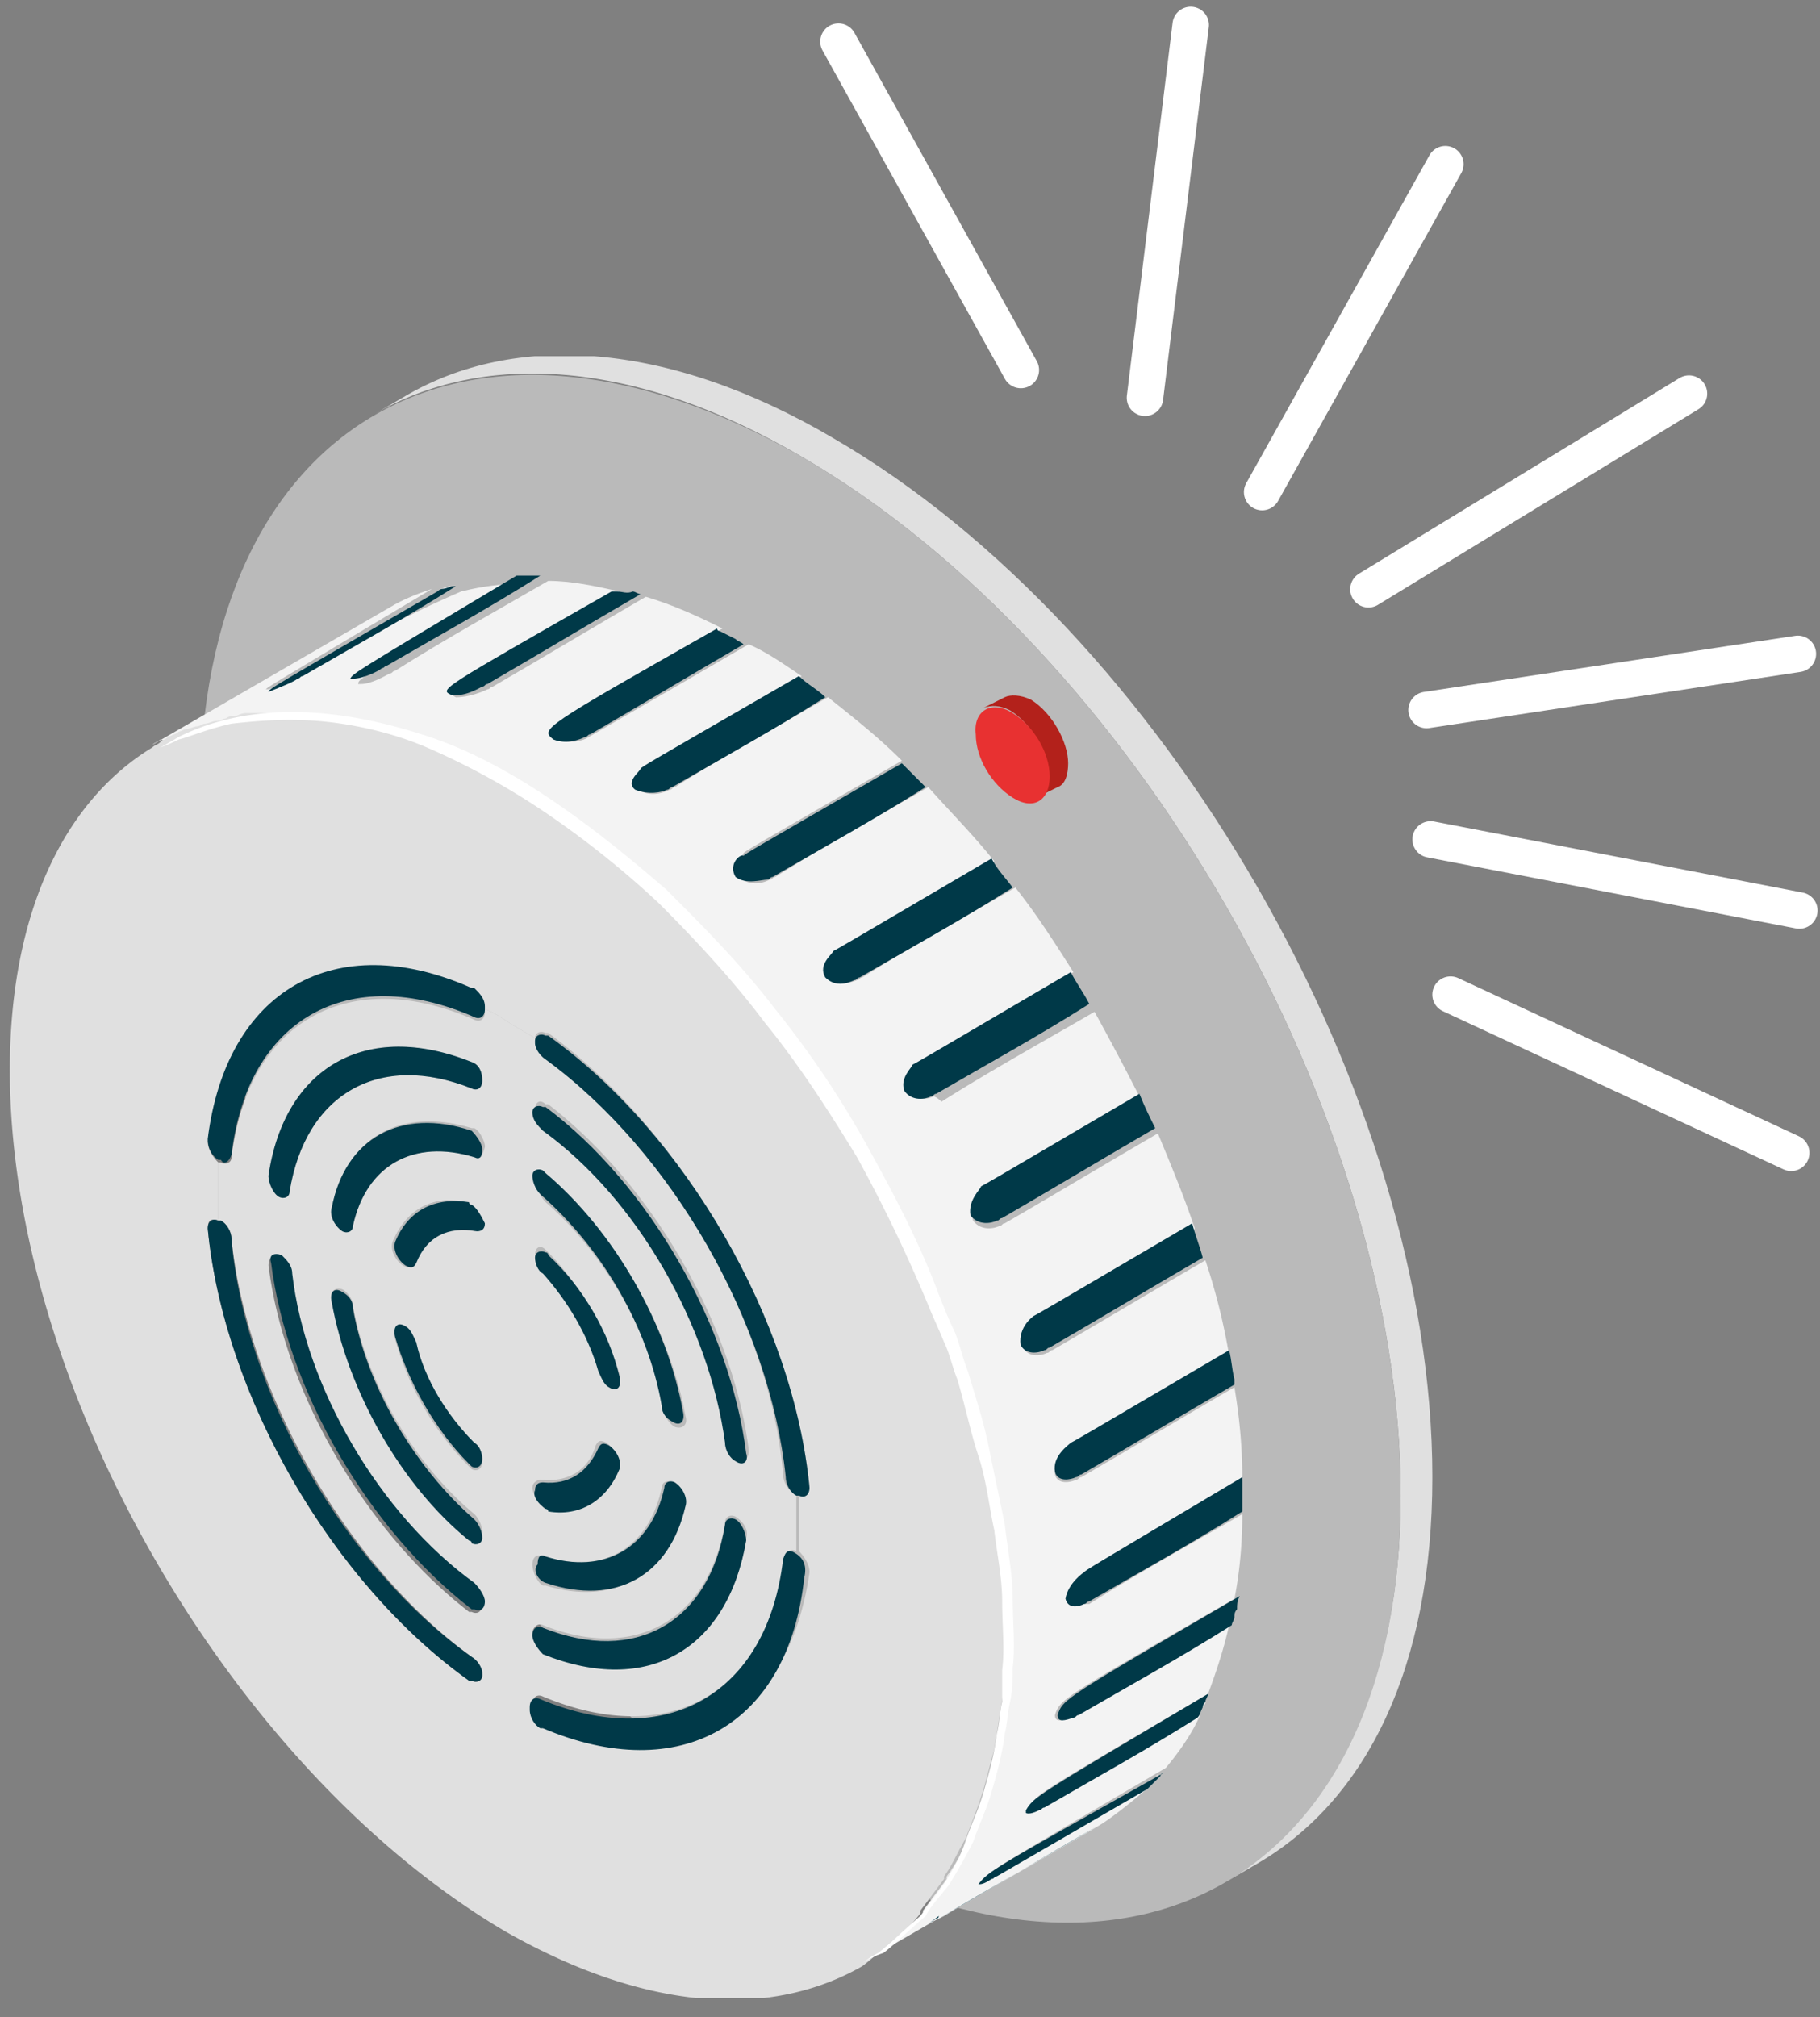 <svg xmlns="http://www.w3.org/2000/svg" width="74" height="82" fill="none"><rect width="100%" height="100%" fill="#808080" stroke="none"/><g clip-path="url('#clip0_1208_16757')"><path fill="#E0E0E0" d="M33.88 17.81c-6.76-3.976-12.985-4.298-17.384-1.719l-1.288.752c4.4-2.579 10.623-2.256 17.384 1.72 13.52 7.845 24.359 26.76 24.359 42.235 0 7.738-2.79 13.111-7.082 15.69l1.287-.752c4.4-2.58 7.083-7.953 7.083-15.69 0-15.476-10.838-34.39-24.36-42.235"/><path fill="#BABABA" d="M32.592 18.563c13.52 7.845 24.359 26.76 24.359 42.235 0 15.582-11.053 21.816-24.574 13.97C18.964 67.031 8.018 48.116 8.125 32.533c0-15.475 10.946-21.708 24.467-13.97"/><path fill="#F3F3F3" d="M17.57 30.385c-.108-.108-.323-.108-.43-.108.215 0 .322 0 .43.108M47.079 72.082c0 .107-.107.107-.107.107.107 0 .107 0 .107-.107M15.637 29.632c-.107 0-.322-.108-.429-.108.107.108.322.108.43.108M7.802 29.74c-.107 0-.214.106-.32.106.106 0 .213 0 .32-.107M19.607 31.244c-.107 0-.214-.107-.321-.107.214.107.214.107.321.107"/><path fill="#F3F3F3" d="M7.052 30.062c.107-.107.215-.107.43-.215.107 0 .214-.107.321-.107s.215-.107.43-.107c.107 0 .214-.108.321-.108s.322-.107.43-.107.214-.108.429-.108c.107 0 .322 0 .43-.107.106 0 .214 0 .428-.108h2.576c.107 0 .322 0 .536.108.108 0 .322 0 .43.107.214 0 .321.108.536.108.107 0 .322 0 .43.107.214 0 .321.108.536.108.107 0 .322.107.43.107.214 0 .321.107.536.215.107 0 .322.107.429.107.214.108.43.108.536.215.108 0 .322.108.43.108l.644.322c.107.108.214.108.429.215.214.108.536.215.75.322.108 0 .216.108.323.108.322.215.644.322 1.073.537l9.658-5.588-.108-.107c-2.038 1.182-4.185 2.471-6.224 3.653-.107 0-.107.108-.214.108-.215.107-.751.322-1.288.107-.43-.322-.43-.322 6.653-4.513-1.073-.538-2.039-.968-3.112-1.29-2.039 1.182-4.185 2.472-6.224 3.654-.107 0-.107.107-.214.107-.215.108-.751.323-1.288.323-.43-.215-.43-.215 6.653-4.299-.966-.215-1.931-.43-2.897-.43-2.039 1.182-4.185 2.365-6.224 3.654-.107 0-.107.108-.215.108-.214.107-.75.43-1.18.43h-.107c0-.215 0-.215 6.76-4.084q-1.287 0-2.575.322c-2.254.967-4.4 2.15-6.439 3.332-.107 0-.107.107-.214.107-.215.108-.752.43-1.18.537h-.108c.107-.107.107-.107 6.76-4.083-.644.215-1.18.43-1.717.752l-9.657 5.588c.107-.107.214-.107.322-.215.321.108.429.108.536 0"/><path fill="#F3F3F3" d="M18.642 30.815c-.107-.108-.214-.108-.429-.215.107.107.322.107.43.214M17.89 23.937c.108 0 .323-.108.43-.108-.107.108-.215.108-.43.108M13.706 29.31c-.108 0-.322 0-.43-.108.108 0 .322 0 .43.108M44.074 65.204c-.215.108-.644.215-.751-.215.107-.645.75-1.074.75-1.074.108-.108.108-.108 6.44-3.762 0-1.29-.108-2.471-.322-3.761-2.04 1.182-4.186 2.472-6.224 3.654-.108 0-.108.107-.215.107-.215.108-.751.215-.858-.215 0-.645.643-1.074.643-1.074.108-.108.108-.108 6.439-3.762a25.5 25.5 0 0 0-.966-3.869c-2.039 1.183-4.185 2.472-6.224 3.654-.107 0-.107.108-.214.108-.215.107-.752.215-.966-.215-.108-.645.536-1.075.536-1.075.108-.107.108-.107 6.439-3.761-.43-1.29-.966-2.58-1.503-3.87-2.038 1.183-4.184 2.473-6.223 3.655-.108 0-.108.107-.215.107-.215.108-.751.215-1.073-.215-.215-.644.43-1.074.43-1.074.106-.108.106-.108 6.438-3.762a113 113 0 0 0-1.932-3.654c-2.039 1.183-4.185 2.365-6.224 3.654-.214-.215-.322-.215-.322-.215-.214.108-.75.215-1.073-.215-.214-.644.322-.967.322-1.074.107-.108.107-.108 6.439-3.762-.751-1.182-1.503-2.364-2.361-3.439-2.039 1.183-4.185 2.365-6.224 3.654-.107 0-.107.108-.215.108-.214.107-.75.215-1.18-.108-.322-.537.322-.967.322-.967.107-.107.107-.107 6.438-3.761-.858-1.075-1.824-2.042-2.682-3.01-2.04 1.183-4.185 2.365-6.224 3.655-.107 0-.107.107-.215.107-.214.107-.751.322-1.287-.108-.322-.43.214-.86.214-.967.107-.107.107-.107 6.439-3.761-.966-.967-1.932-1.72-3.005-2.58-2.039 1.183-4.185 2.365-6.224 3.655-.107 0-.107.107-.214.107-.215.108-.752.322-1.288 0-.43-.43.214-.752.214-.86.108-.107.108-.107 6.439-3.761-.644-.43-1.395-.967-2.146-1.29l-9.658 5.589c11.16 6.448 20.174 22.138 20.174 35.034 0 .752 0 1.505-.107 2.257a85 85 0 0 1-.322 2.042c-.108.645-.322 1.29-.537 1.934-.214.645-.43 1.183-.644 1.72a6.9 6.9 0 0 1-.858 1.504v.108l-.966 1.29v.107c-.322.43-.751.752-1.073 1.075h-.107c-.43.322-.751.645-1.18.86l2.79-1.613.429-.215c2.146-1.29 4.292-2.471 6.438-3.76.644-.43 1.288-.968 1.932-1.505l-6.117 3.546c-.107 0-.107.107-.215.107-.322.215-.429.215-.429.215v-.107c.43-.43.43-.43 7.404-4.514.537-.645 1.074-1.397 1.395-2.15-2.038 1.183-4.185 2.365-6.223 3.655-.108 0-.108.107-.215.107-.43.215-.537.108-.537.108v-.108c.322-.537.322-.537 7.297-4.62.322-.86.644-1.828.859-2.795-2.039 1.182-4.185 2.364-6.224 3.654-.107 0-.107.107-.215.107-.322.108-.643.215-.643-.107.214-.645.214-.645 7.297-4.729.214-1.074.321-2.257.321-3.439-2.038 1.183-4.185 2.365-6.224 3.654z"/><path fill="#F3F3F3" d="M49.01 69.18c0 .108-.107.215-.107.215s0-.107.107-.214M50.083 65.526c0 .108 0 .215-.107.322.107-.214.107-.214.107-.322"/><path fill="#003948" d="M22.504 30.062c.537.214 1.073 0 1.288-.108.107 0 .107-.107.215-.107 2.038-1.183 4.185-2.472 6.223-3.654-.107-.108-.214-.108-.322-.215l-.643-.323s-.108 0-.108-.107c-7.19 4.084-7.19 4.084-6.653 4.514M18.32 28.235c.536.108 1.073-.215 1.287-.322.108 0 .108-.108.215-.108 2.039-1.182 4.185-2.471 6.224-3.654-.107 0-.215-.107-.322-.107-.215.107-.43 0-.644 0h-.214c-6.976 3.976-6.976 3.976-6.546 4.191M14.242 27.59h.107c.43 0 1.073-.322 1.18-.43.108 0 .108-.107.215-.107 2.039-1.182 4.185-2.364 6.224-3.654h-.966c-6.653 3.977-6.653 3.977-6.76 4.192M10.916 28.128c.536-.215 1.073-.43 1.18-.538.107 0 .107-.107.215-.107 2.039-1.182 4.185-2.364 6.224-3.654h-.108c-.107 0-.322.108-.429.108s-.215.107-.215.107c-6.867 3.976-6.867 3.976-6.867 4.084M37.743 78.207l.322-.215s.107 0 .107-.107zM44.61 74.231c-2.146 1.29-4.292 2.472-6.438 3.762zM39.781 76.596c.108 0 .215 0 .537-.215.107 0 .107-.108.215-.108l6.116-3.546.43-.43.107-.108s0-.107.107-.107c-7.082 3.976-7.082 3.976-7.512 4.514M41.713 73.587v.108s.107.107.537-.108c.107 0 .107-.108.214-.108 2.04-1.182 4.185-2.364 6.224-3.653.107-.108.107-.215.215-.43 0-.108.107-.215.107-.215 0-.108.107-.215.107-.323-7.082 4.192-7.082 4.192-7.404 4.729M43 69.718c0 .322.322.215.645.107.107 0 .107-.107.214-.107 2.039-1.182 4.185-2.364 6.224-3.654 0-.107.107-.215.107-.322s0-.215.108-.323c0-.215 0-.322.107-.537-7.19 4.191-7.19 4.191-7.404 4.836M44.074 63.915s-.644.43-.751 1.074c.107.43.536.323.75.215.108 0 .108-.107.215-.107 2.04-1.182 4.186-2.364 6.224-3.654v-1.397c-6.33 3.761-6.33 3.761-6.438 3.869M42.893 59.83c.108.43.644.323.859.215.107 0 .107-.107.214-.107 2.04-1.182 4.185-2.472 6.224-3.654v-.215c-.107-.43-.107-.752-.215-1.182-6.223 3.654-6.223 3.654-6.438 3.761-.107.108-.751.537-.644 1.182M41.498 54.672c.215.43.751.322.966.215.107 0 .107-.108.214-.108 2.04-1.182 4.186-2.471 6.224-3.653-.107-.43-.322-.968-.429-1.398-6.224 3.654-6.224 3.654-6.438 3.762 0 0-.644.43-.537 1.182M39.46 49.406c.322.43.858.323 1.073.215.107 0 .107-.107.214-.107 2.04-1.182 4.185-2.472 6.224-3.654-.214-.43-.429-.86-.643-1.397-6.224 3.654-6.224 3.654-6.439 3.761 0 .108-.537.538-.43 1.182M36.777 44.356c.322.43.859.322 1.073.215.108 0 .108-.108.215-.108 2.039-1.182 4.185-2.364 6.224-3.654-.215-.43-.537-.86-.751-1.29-6.224 3.654-6.224 3.654-6.439 3.762 0 .107-.536.537-.322 1.075M33.557 39.735c.43.43.966.214 1.18.107.108 0 .108-.108.215-.108 2.04-1.182 4.185-2.364 6.224-3.653-.322-.43-.644-.753-.858-1.183-6.224 3.654-6.224 3.654-6.439 3.762 0 .107-.644.537-.322 1.075M29.909 35.65c.43.323 1.073.108 1.288.108.107 0 .107-.108.214-.108 2.04-1.182 4.185-2.364 6.224-3.653l-.966-.968c-6.33 3.654-6.33 3.654-6.438 3.762-.107-.108-.644.322-.322.86M25.831 32.103c.537.215 1.073.108 1.288 0 .107 0 .107-.107.214-.107 2.04-1.182 4.185-2.364 6.224-3.654-.322-.322-.751-.537-1.073-.86-6.331 3.654-6.331 3.654-6.438 3.762 0 .107-.644.537-.215.86"/><path fill="#E0E0E0" d="M19.392 31.137c-.214-.108-.536-.215-.75-.323.214.108.428.215.75.323M20.68 31.889a5 5 0 0 0-1.073-.537c.43.107.751.322 1.073.537M40.855 66.816c0 .753 0 1.505-.107 2.257.107-.645.107-1.397.107-2.257M37.42 77.885c-.321.43-.75.752-1.072 1.074.322-.43.75-.752 1.073-1.074M39.889 73.264c-.215.645-.43 1.182-.644 1.72.322-.646.536-1.183.644-1.72M39.246 74.983a6.9 6.9 0 0 1-.859 1.505c.322-.537.644-.967.859-1.505M7.374 29.954c-.107.108-.215.108-.43.215.215-.107.323-.215.43-.215M8.233 29.632c-.107 0-.321.107-.429.107.108 0 .215-.107.43-.107M8.984 29.417c-.107 0-.321.107-.429.107.108-.107.322-.107.43-.107M35.06 79.82c.43-.215.859-.538 1.18-.86-.429.322-.75.645-1.18.86M6.301 30.492c.107-.108.214-.108.321-.215 0 0-.214.107-.32.215"/><path fill="#E0E0E0" d="M36.348 78.853c.429-.323.75-.645 1.073-1.075v-.108l.966-1.29v-.107c.322-.43.536-.967.858-1.504.215-.538.43-1.075.644-1.72s.322-1.182.536-1.934c.108-.645.215-1.397.322-2.042.108-.752.108-1.505.108-2.257 0-12.896-9.014-28.479-20.174-35.034a5 5 0 0 0-1.073-.538c-.108 0-.215-.107-.322-.107-.215-.108-.537-.215-.751-.323-.108-.107-.215-.107-.43-.215l-.644-.322c-.107-.108-.321-.108-.429-.108-.214-.107-.429-.107-.536-.215-.108 0-.322-.107-.43-.107-.214-.107-.321-.107-.536-.215-.107 0-.322-.107-.43-.107-.214 0-.321-.108-.536-.108-.107 0-.322 0-.43-.107-.214 0-.321-.108-.536-.108-.107 0-.322 0-.429-.107-.215 0-.322 0-.537-.108h-2.575c-.107 0-.214 0-.43.108-.106 0-.321 0-.428.107-.108 0-.215.108-.43.108-.107 0-.321.107-.429.107s-.214.108-.322.108c-.107 0-.322.107-.429.107s-.215.108-.322.108c-.107.107-.215.107-.43.215-.106.107-.214.107-.321.215-.107.107-.215.107-.322.214C2.653 32.534.399 37.047.399 43.496c0 12.896 9.014 28.479 20.174 35.034 5.688 3.224 10.731 3.546 14.487 1.397.43-.322.751-.645 1.288-1.075q-.162.162 0 0M22.183 70.04c-.322-.215-.43-.43-.537-.752-.322-.215-.75-.323-1.073-.537l-.965-.645c0 .215-.215.322-.43.215h-.107c-5.58-3.977-9.98-11.607-10.623-18.377 0-.323.107-.43.429-.323v-2.364c-.215-.215-.43-.538-.43-.86.752-6.018 5.151-8.49 10.731-6.126h.108c.214.108.429.43.429.753.322.107.644.322.966.537s.75.43 1.073.645c0-.215.214-.323.429-.215h.107c5.473 3.976 9.873 11.606 10.624 18.377 0 .322-.215.43-.43.322v2.365c.215.215.43.537.43.86-.859 6.018-5.258 8.597-10.731 6.125"/><path fill="#E0E0E0" d="M15.208 29.525c-.215 0-.322-.108-.536-.108.214.107.321.107.536.107M17.14 30.169c-.215-.107-.43-.107-.537-.215.215.108.43.215.537.215M13.276 29.202c-.214 0-.322 0-.536-.107.214.107.43.107.536.107M9.735 29.202c-.107 0-.322 0-.429.108.215 0 .322 0 .43-.108M10.594 29.095h-.43a.326.326 0 0 0 .43 0M14.242 29.31c-.215 0-.322-.108-.537-.108.215.108.322.108.537.108M22.076 68.965c5.151 2.15 9.122-.107 9.873-5.696 0-.215.214-.322.429-.215V60.69h-.107c-.215-.107-.43-.43-.43-.752-.536-6.233-4.614-13.219-9.657-16.873-.215-.214-.43-.537-.43-.752v-.107c-.322-.215-.75-.43-1.073-.645s-.644-.43-.966-.537v.107c0 .322-.214.43-.429.322-5.15-2.256-9.228.108-9.872 5.589 0 .215-.215.322-.43.215h-.107v2.364h.108c.214.107.429.43.429.752.644 6.233 4.721 13.326 9.765 16.98.215.215.43.538.43.753v.107l.965.645c.322.215.751.43 1.073.537v-.107c0-.323.215-.43.43-.323m-.322-23.858c0-.322.215-.43.43-.215h.107c4.185 3.224 7.511 8.92 8.155 14.079 0 .322-.214.537-.429.322-.215-.107-.43-.43-.43-.752-.643-4.729-3.54-9.887-7.296-12.681-.43-.215-.537-.43-.537-.753m.43 2.687s.107 0 .107.108c2.79 2.364 4.936 6.125 5.58 9.672.107.322-.107.537-.43.43-.214-.108-.428-.43-.428-.645-.537-3.117-2.469-6.448-4.83-8.49a1.16 1.16 0 0 1-.321-.752c-.108-.43.107-.538.322-.323m0 3.01.107.107c1.288 1.29 2.36 3.224 2.897 4.943.108.43-.107.645-.429.43-.215-.107-.322-.322-.43-.645-.428-1.397-1.18-2.901-2.253-3.976q-.322-.323-.322-.645c0-.322.215-.43.43-.215m-.215 9.349c1.073.107 1.931-.322 2.253-1.397.108-.215.215-.215.43-.108.322.215.536.645.429.968-.537 1.29-1.502 1.827-2.897 1.72 0 0-.108 0-.108-.108-.214-.108-.429-.538-.429-.753s.215-.322.322-.322m.107 3.117c2.468.752 4.293-.323 4.83-2.795 0-.215.214-.322.428-.215.322.215.537.645.43.968-.644 2.794-2.79 4.083-5.58 3.224h-.108c-.214-.108-.429-.538-.429-.86s.215-.43.43-.322m-.429 3.116c0-.215.215-.43.43-.322 3.755 1.504 6.76-.215 7.404-4.192 0-.215.214-.322.429-.215.322.215.536.538.429.86-.644 4.406-3.97 6.34-8.155 4.621h-.108c-.214-.107-.429-.43-.429-.752m-2.039-1.182c0 .322-.214.43-.43.322h-.106c-4.185-3.224-7.512-8.92-8.156-14.078 0-.322.215-.537.43-.322.214.107.429.43.429.752.643 4.728 3.54 9.887 7.297 12.681.322.108.536.43.536.645m-.43-2.58c-.106-.107-.106 0 0 0-2.896-2.364-5.043-6.233-5.686-9.779-.108-.322.107-.537.429-.43.214.108.43.43.43.645.536 3.117 2.467 6.448 4.935 8.49.215.215.322.537.322.752 0 .323-.214.43-.43.323m.43-3.223c0 .322-.214.43-.43.322l-.106-.107a11.9 11.9 0 0 1-3.005-5.159c-.107-.43.107-.645.43-.43.214.108.321.323.428.645.43 1.505 1.288 3.01 2.361 4.084q.322.16.322.645m0-9.673q0 .323-.322.323c-1.073-.215-2.039.322-2.468 1.29-.107.215-.215.215-.43.107-.321-.215-.536-.645-.428-.967.536-1.29 1.61-1.935 3.004-1.612 0 0 .108 0 .108.107.322.108.536.538.536.752m-.322-2.686c-2.468-.753-4.4.322-4.936 2.794 0 .215-.215.322-.43.215-.321-.215-.536-.645-.428-.967.643-2.902 2.79-4.084 5.687-3.224h.107c.215.107.43.537.43.752-.108.43-.215.537-.43.43m.322-3.117c0 .215-.214.43-.43.323-3.755-1.505-6.76.215-7.403 4.19 0 .216-.215.323-.43.216-.214-.215-.429-.645-.429-.86.644-4.406 3.97-6.34 8.156-4.621h.107c.322.107.43.43.43.752"/><path fill="#003948" d="M19.178 67.354c-5.15-3.654-9.228-10.747-9.765-16.98 0-.323-.214-.645-.429-.753h-.107c-.215-.107-.43 0-.43.323.644 6.77 5.044 14.4 10.624 18.377h.107c.215.107.43 0 .43-.215v-.108c0-.215-.215-.537-.43-.644M9.413 46.934c.644-5.48 4.722-7.845 9.873-5.588.214.107.429 0 .429-.322v-.108c0-.322-.215-.537-.43-.752h-.107c-5.58-2.472-9.98.107-10.73 6.125 0 .323.107.645.429.86h.107c.107.215.322.108.43-.215M22.183 43.066c5.15 3.761 9.12 10.747 9.765 16.98 0 .322.214.645.429.752h.107c.215.108.43 0 .43-.322-.644-6.77-5.044-14.4-10.624-18.377h-.107c-.215-.108-.43 0-.43.215v.107c0 .108.108.43.43.645M32.378 63.163c-.322-.215-.43-.108-.537.215-.643 5.48-4.721 7.845-9.872 5.695-.215-.107-.43 0-.43.323v.107c0 .323.215.645.43.752h.107c5.58 2.365 9.98-.107 10.624-6.125q.16-.645-.322-.967"/><path fill="#003948" d="M11.882 51.77c0-.322-.215-.537-.43-.752-.322-.108-.536 0-.429.322.644 5.159 3.97 10.854 8.156 14.079h.107c.214.107.429 0 .429-.323 0-.215-.215-.537-.43-.752-3.862-2.794-6.867-7.953-7.403-12.574M22.076 67.246q.16 0 0 0c4.292 1.72 7.511-.215 8.263-4.621 0-.323-.215-.753-.43-.86-.214-.108-.429 0-.429.215-.644 3.976-3.648 5.696-7.404 4.191-.215-.108-.43 0-.43.322 0 .215.215.538.43.753M29.48 58.649c0 .322.215.644.43.752.321.215.536 0 .429-.323-.644-5.158-3.97-10.961-8.156-14.078h-.107c-.215-.107-.43 0-.43.215 0 .322.215.537.43.752 3.863 2.794 6.76 7.953 7.404 12.682M19.179 43.173q0-.16 0 0c-4.293-1.72-7.62.215-8.263 4.621 0 .323.214.752.429.86s.43 0 .43-.215c.643-3.976 3.648-5.696 7.403-4.191.215.107.43 0 .43-.323 0-.322-.108-.644-.43-.752"/><path fill="#003948" d="M14.35 53.168c0-.323-.215-.538-.43-.645-.321-.215-.536 0-.429.43.644 3.546 2.79 7.415 5.58 9.672 0 0 .108 0 .108.107.214.108.429 0 .429-.215s-.107-.537-.322-.752c-2.468-2.15-4.4-5.48-4.936-8.597M19.179 45.967c-2.898-.967-5.151.323-5.688 3.117-.107.322.108.752.43.967.214.107.429 0 .429-.215.536-2.472 2.468-3.546 4.936-2.794q.322.161.322-.323c0-.215-.215-.537-.43-.752M26.905 57.144c0 .322.214.537.429.645.322.215.537 0 .43-.43-.645-3.547-2.79-7.308-5.58-9.672l-.108-.108c-.215-.107-.43 0-.43.215s.108.538.323.753c2.575 2.256 4.4 5.48 4.936 8.597M22.183 64.345c2.898.967 5.044-.323 5.688-3.117.107-.322-.108-.752-.43-.967-.214-.108-.429 0-.429.215-.536 2.472-2.468 3.546-4.829 2.794q-.321-.162-.322.322c-.214.215 0 .645.322.753M24.329 55.746c.107.215.214.538.429.645.322.215.537 0 .43-.43-.43-1.827-1.503-3.654-2.898-4.943 0-.108-.107-.108-.107-.108-.215-.107-.43 0-.43.215s.108.538.322.645c.966 1.075 1.825 2.472 2.254 3.976M19.178 48.977s-.107 0-.107-.108c-1.395-.215-2.468.323-3.005 1.612-.107.323.108.753.43.968.214.107.322.107.429-.108.429-1.075 1.287-1.505 2.468-1.29q.322 0 .322-.322c-.107-.215-.322-.645-.537-.752M16.925 54.565c-.108-.215-.215-.537-.43-.645-.321-.215-.536 0-.429.43.537 1.827 1.61 3.761 3.005 5.159l.107.107c.215.108.43 0 .43-.322 0-.215-.108-.538-.322-.645-1.074-1.075-2.04-2.58-2.361-4.084M22.183 61.335s.107 0 .107.108c1.288.215 2.361-.43 2.898-1.72.107-.322-.108-.752-.43-.967-.214-.107-.321-.107-.429.108-.429.967-1.18 1.504-2.253 1.397q-.322 0-.322.322c-.108.215.107.537.43.752"/><path fill="#fff" d="M35.06 79.82s.215-.215.645-.43c.429-.322.965-.86 1.717-1.505l.965-1.29c.322-.537.644-1.074.859-1.719s.536-1.29.751-2.042.43-1.504.536-2.364c.108-.43.108-.86.215-1.29v-1.29c.108-.859 0-1.826 0-2.793s-.215-1.935-.322-2.902c-.214-.967-.322-2.042-.644-3.009s-.536-2.042-.858-3.117c-.215-.537-.322-1.074-.537-1.504-.214-.537-.429-.967-.644-1.505a62 62 0 0 0-2.897-6.018c-1.18-1.934-2.36-3.761-3.756-5.48-1.287-1.72-2.79-3.332-4.292-4.837a38 38 0 0 0-4.721-3.761 29.6 29.6 0 0 0-4.722-2.58c-1.502-.644-3.112-.967-4.4-1.074-1.395-.108-2.575 0-3.54.107-.967.215-1.718.538-2.147.645-.43.215-.751.323-.751.323s.214-.108.75-.43a9.5 9.5 0 0 1 2.147-.753c.966-.215 2.146-.322 3.541-.215q2.093.162 4.507.968c1.61.537 3.22 1.397 4.83 2.471s3.218 2.365 4.828 3.762c1.502 1.504 3.005 3.009 4.4 4.836a39 39 0 0 1 3.755 5.588c1.074 1.935 2.147 3.977 2.898 6.018.214.538.429 1.075.644 1.505.214.537.322 1.075.536 1.612.322 1.075.644 2.042.859 3.117.214 1.074.429 2.042.643 3.116.108.967.322 2.042.322 3.01 0 .967.108 1.934 0 2.793 0 .43 0 .86-.107 1.397-.107.43-.107.86-.215 1.29-.107.86-.322 1.612-.536 2.364-.215.753-.537 1.397-.751 2.042a25 25 0 0 1-.966 1.72c-.322.43-.751.86-.966 1.29-.751.644-1.288 1.182-1.717 1.504-.644.215-.858.43-.858.43"/><path fill="#B3211B" d="M41.928 28.45c-.429-.215-.858-.215-1.073-.108l-.858.43c.322-.107.644-.107 1.073.107.858.538 1.502 1.612 1.502 2.58 0 .43-.215.86-.43.967l.86-.43c.321-.107.428-.537.428-.967 0-.86-.643-2.042-1.502-2.58"/><path fill="#E83131" d="M41.176 28.987c.859.537 1.503 1.612 1.503 2.58 0 .966-.644 1.396-1.503.859s-1.502-1.612-1.502-2.58c-.107-.966.644-1.396 1.502-.859"/></g><path stroke="#fff" stroke-linecap="round" stroke-width="1.483" d="m34.092 1.693 7.415 13.348M48.413 1.015 46.554 16.17M58.767 6.675l-7.449 13.329M68.673 16.001 55.64 23.954M73.1 26.58l-15.097 2.282M73.16 37.013l-14.992-2.89M72.829 46.863l-13.85-6.43"/><defs><clipPath id="clip0_1208_16757"><path fill="#fff" d="M.398 14.48h57.84v66.738H.397z"/></clipPath></defs></svg>
